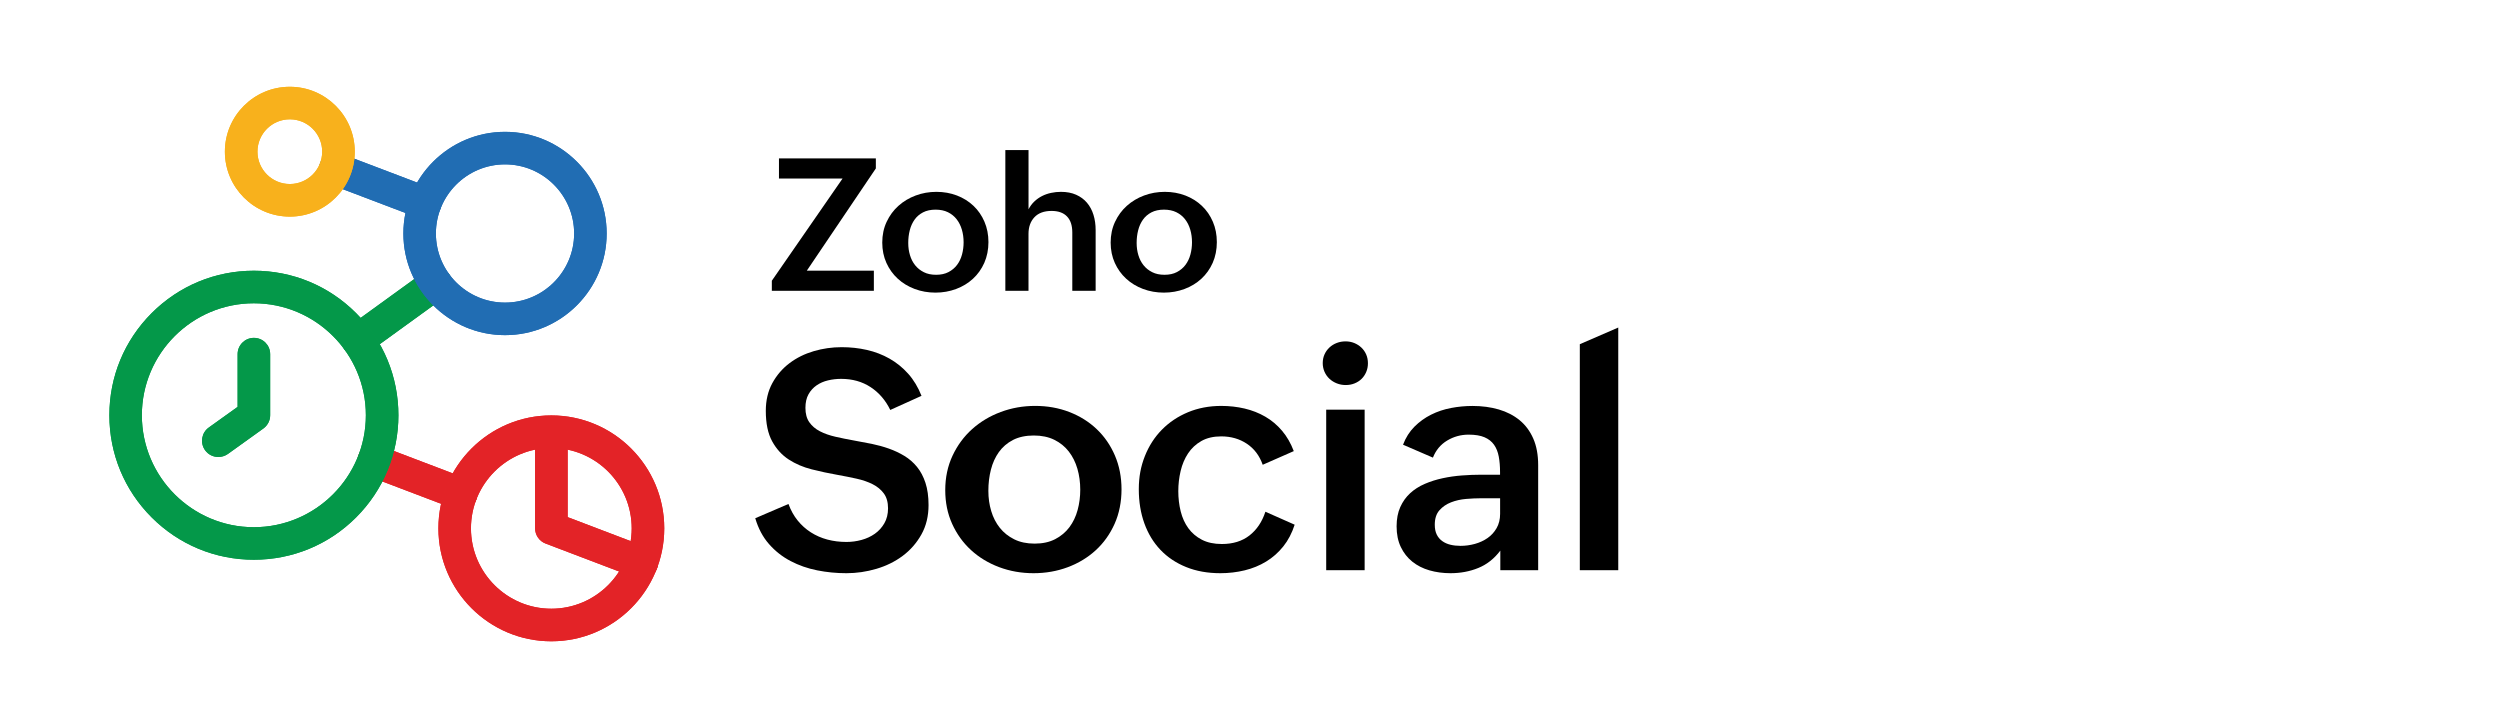 <svg viewBox="0 0 1306.48 380.48" xmlns="http://www.w3.org/2000/svg"><path d="m412.05 263.37c1.2 3.3 2.8 6.17 4.79 8.63s4.29 4.53 6.91 6.2c2.62 1.68 5.49 2.93 8.63 3.77s6.46 1.25 9.97 1.25c2.67 0 5.3-.35 7.89-1.06s4.9-1.78 6.94-3.22 3.7-3.27 4.98-5.49 1.92-4.83 1.92-7.81c0-3.19-.73-5.78-2.2-7.77s-3.41-3.6-5.85-4.83-5.25-2.2-8.44-2.9c-3.19-.71-6.54-1.37-10.04-2-4.45-.78-8.89-1.74-13.34-2.86s-8.45-2.84-12.01-5.14-6.45-5.47-8.67-9.5-3.33-9.34-3.33-15.93c0-5.49 1.14-10.32 3.41-14.48 2.28-4.16 5.27-7.64 8.98-10.44s7.94-4.89 12.67-6.28 9.59-2.08 14.56-2.08c4.6 0 9.02.48 13.26 1.45s8.17 2.49 11.81 4.55c3.64 2.07 6.88 4.7 9.73 7.89s5.17 7.04 6.95 11.54l-16.32 7.38c-2.46-5.07-5.89-9.05-10.28-11.93s-9.52-4.32-15.38-4.32c-2.35 0-4.64.26-6.87.79-2.22.52-4.21 1.39-5.96 2.59s-3.17 2.76-4.24 4.67-1.61 4.28-1.61 7.1c0 3.09.68 5.6 2.04 7.53 1.36 1.94 3.2 3.51 5.53 4.71s5.04 2.16 8.12 2.86c3.09.71 6.38 1.37 9.89 2 3.03.52 6.08 1.1 9.14 1.73s6.03 1.45 8.91 2.47 5.57 2.29 8.08 3.81 4.71 3.43 6.59 5.73 3.36 5.09 4.43 8.36 1.61 7.13 1.61 11.58c0 5.81-1.24 10.93-3.73 15.38s-5.74 8.17-9.77 11.18-8.62 5.27-13.77 6.79-10.37 2.28-15.66 2.28-10.27-.5-15.26-1.49c-5-.99-9.64-2.62-13.93-4.87s-8.04-5.2-11.26-8.87c-3.22-3.66-5.61-8.16-7.18-13.5z"/><path d="m493.98 256.15c0-6.59 1.27-12.59 3.81-18.01 2.54-5.41 5.95-10.04 10.24-13.89 4.29-3.84 9.27-6.83 14.95-8.95s11.68-3.18 18.01-3.18 12.32 1.06 17.81 3.18 10.27 5.1 14.32 8.95 7.23 8.45 9.53 13.81 3.45 11.26 3.45 17.7-1.2 12.58-3.61 17.97-5.69 9.99-9.85 13.81-9.04 6.78-14.63 8.87c-5.6 2.09-11.56 3.14-17.89 3.14s-12.39-1.06-18.01-3.18-10.51-5.09-14.67-8.91-7.44-8.38-9.85-13.69-3.61-11.18-3.61-17.62zm46.69 27.94c4.19 0 7.78-.78 10.79-2.35s5.48-3.65 7.42-6.24c1.93-2.59 3.36-5.58 4.28-8.99.92-3.4 1.37-6.93 1.37-10.59 0-3.87-.5-7.52-1.49-10.95-1-3.43-2.5-6.43-4.51-9.02s-4.54-4.63-7.57-6.12c-3.04-1.49-6.62-2.24-10.75-2.24s-7.86.79-10.87 2.35c-3.01 1.57-5.45 3.68-7.34 6.32-1.88 2.64-3.27 5.7-4.16 9.18s-1.33 7.15-1.33 11.03.5 7.25 1.49 10.59c.99 3.35 2.5 6.28 4.51 8.79s4.52 4.51 7.53 6c3 1.49 6.55 2.24 10.63 2.24z"/><path d="m676.58 274.2c-1.41 4.39-3.4 8.19-5.96 11.38s-5.54 5.82-8.95 7.89c-3.4 2.07-7.14 3.6-11.22 4.59s-8.32 1.49-12.71 1.49c-6.64 0-12.61-1.07-17.89-3.22-5.29-2.14-9.76-5.14-13.42-8.99s-6.46-8.46-8.4-13.85-2.9-11.33-2.9-17.81 1.06-12.01 3.18-17.34 5.09-9.94 8.91-13.81 8.36-6.91 13.62-9.1 11.05-3.3 17.38-3.3c4.24 0 8.3.46 12.2 1.37 3.9.92 7.49 2.33 10.79 4.24s6.21 4.35 8.75 7.34c2.54 2.98 4.59 6.54 6.16 10.67l-16.24 7.14c-1.67-4.76-4.43-8.42-8.28-10.99-3.84-2.56-8.31-3.85-13.38-3.85-4.08 0-7.55.81-10.4 2.43s-5.17 3.78-6.95 6.47-3.07 5.75-3.88 9.18-1.22 6.95-1.22 10.55.42 7.25 1.26 10.59c.84 3.35 2.17 6.28 4 8.79s4.18 4.51 7.06 6 6.36 2.24 10.44 2.24c5.81 0 10.62-1.49 14.44-4.47s6.59-7.11 8.32-12.4z"/><path d="m691.25 189.77c0-1.67.31-3.2.94-4.59s1.49-2.59 2.59-3.61 2.37-1.8 3.81-2.35 2.97-.82 4.59-.82 3.14.29 4.55.86c1.41.58 2.65 1.37 3.73 2.39 1.07 1.02 1.91 2.22 2.51 3.61s.9 2.92.9 4.59-.3 3.14-.9 4.55-1.41 2.62-2.43 3.61c-1.02 1-2.24 1.78-3.65 2.35-1.41.58-2.96.86-4.63.86s-3.17-.29-4.63-.86c-1.46-.58-2.75-1.37-3.85-2.39s-1.96-2.24-2.59-3.65c-.62-1.42-.94-2.93-.94-4.55zm1.81 24.32h20.09v83.89h-20.09z"/><path d="m784.09 287.7c-3.19 4.24-7.02 7.27-11.5 9.1-4.47 1.83-9.33 2.75-14.56 2.75-3.92 0-7.6-.5-11.03-1.49s-6.41-2.51-8.95-4.55-4.54-4.59-6-7.65c-1.47-3.06-2.2-6.66-2.2-10.79 0-3.87.64-7.23 1.92-10.08s3.01-5.27 5.18-7.26 4.72-3.61 7.65-4.87 6.03-2.24 9.3-2.94c3.27-.71 6.63-1.19 10.08-1.45s6.8-.39 10.04-.39h9.89v-1.33c0-2.98-.22-5.69-.67-8.12s-1.27-4.5-2.47-6.2-2.86-3.01-4.98-3.92-4.88-1.37-8.28-1.37c-4.08 0-7.83 1.03-11.26 3.1s-5.9 5.04-7.42 8.91l-15.62-6.75c1.41-3.71 3.4-6.85 5.96-9.42 2.56-2.56 5.47-4.66 8.71-6.28s6.72-2.79 10.44-3.49c3.71-.71 7.46-1.06 11.22-1.06 4.97 0 9.55.62 13.73 1.84 4.18 1.23 7.81 3.1 10.87 5.61s5.44 5.72 7.14 9.61 2.55 8.51 2.55 13.85v54.93h-19.78v-10.29zm-10.28-27.31c-2.3 0-4.85.12-7.65.35-2.8.24-5.41.82-7.85 1.77-2.43.94-4.46 2.33-6.08 4.16s-2.43 4.34-2.43 7.53c0 2.04.34 3.75 1.02 5.14s1.63 2.52 2.86 3.41 2.65 1.53 4.28 1.92c1.62.39 3.37.59 5.26.59 2.56 0 5.07-.34 7.53-1.02s4.67-1.7 6.63-3.06 3.54-3.1 4.75-5.22c1.2-2.12 1.81-4.59 1.81-7.42v-8.16h-10.13z"/><path d="m825.6 179.88 20.09-8.71v126.81h-20.09z"/><path d="m403.34 146.73 36.97-53.42h-33.23v-10.54h50.63v5.25l-36.07 53.42h35.03v10.54h-53.32v-5.25z"/><path d="m461.06 126.78c0-3.97.76-7.59 2.29-10.85s3.58-6.05 6.17-8.37c2.58-2.32 5.58-4.11 9-5.39s7.04-1.91 10.85-1.91 7.42.64 10.73 1.91c3.31 1.28 6.18 3.07 8.63 5.39s4.36 5.09 5.74 8.32c1.39 3.23 2.08 6.78 2.08 10.66s-.73 7.58-2.17 10.83c-1.45 3.25-3.43 6.02-5.93 8.32-2.51 2.3-5.44 4.08-8.82 5.34-3.37 1.26-6.97 1.89-10.78 1.89s-7.46-.64-10.85-1.91c-3.39-1.28-6.33-3.06-8.84-5.37-2.51-2.3-4.48-5.05-5.93-8.25-1.44-3.2-2.17-6.74-2.17-10.61zm28.13 16.82c2.52 0 4.69-.47 6.5-1.42s3.3-2.2 4.47-3.76 2.03-3.36 2.58-5.41.83-4.18.83-6.38c0-2.33-.3-4.53-.9-6.59s-1.51-3.88-2.72-5.44-2.73-2.79-4.56-3.69-3.99-1.35-6.48-1.35-4.74.47-6.55 1.42-3.29 2.21-4.42 3.81c-1.13 1.59-1.97 3.44-2.5 5.53-.54 2.1-.8 4.31-.8 6.64s.3 4.37.9 6.38 1.5 3.78 2.72 5.29c1.21 1.51 2.73 2.72 4.54 3.62 1.79.91 3.93 1.35 6.39 1.35z"/><path d="m525.4 78.42h12.1v30.96c.82-1.58 1.83-2.94 3.05-4.09 1.21-1.15 2.55-2.1 4.02-2.84 1.46-.74 3.04-1.29 4.73-1.65s3.4-.54 5.13-.54c3.03 0 5.67.5 7.94 1.51s4.16 2.4 5.67 4.18 2.65 3.89 3.4 6.33c.76 2.44 1.13 5.11 1.13 8.01v31.67h-12.2v-30.48c0-3.66-.92-6.45-2.77-8.37s-4.53-2.88-8.06-2.88c-3.91 0-6.89 1.09-8.96 3.29s-3.1 5.1-3.1 8.72v29.73h-12.1v-73.55z"/><path d="m580.42 126.78c0-3.97.76-7.59 2.29-10.85s3.58-6.05 6.17-8.37c2.58-2.32 5.58-4.11 9-5.39s7.04-1.91 10.85-1.91 7.42.64 10.73 1.91c3.31 1.28 6.18 3.07 8.63 5.39s4.36 5.09 5.74 8.32c1.39 3.23 2.08 6.78 2.08 10.66s-.73 7.58-2.17 10.83c-1.45 3.25-3.43 6.02-5.93 8.32-2.51 2.3-5.44 4.08-8.82 5.34-3.37 1.26-6.97 1.89-10.78 1.89s-7.46-.64-10.85-1.91c-3.39-1.28-6.33-3.06-8.84-5.37-2.51-2.3-4.48-5.05-5.93-8.25-1.44-3.2-2.17-6.74-2.17-10.61zm28.13 16.82c2.52 0 4.69-.47 6.5-1.42s3.3-2.2 4.47-3.76 2.03-3.36 2.58-5.41.83-4.18.83-6.38c0-2.33-.3-4.53-.9-6.59s-1.51-3.88-2.72-5.44-2.73-2.79-4.56-3.69-3.99-1.35-6.48-1.35-4.74.47-6.55 1.42-3.29 2.21-4.42 3.81c-1.13 1.59-1.97 3.44-2.5 5.53-.54 2.1-.8 4.31-.8 6.64s.3 4.37.9 6.38 1.5 3.78 2.72 5.29c1.21 1.51 2.73 2.72 4.54 3.62 1.8.91 3.93 1.35 6.39 1.35z"/><path d="m240.9 266.66c-.99 0-2.01-.17-3.01-.57l-45.57-17.34c-4.4-1.67-6.58-6.58-4.94-10.98 1.67-4.4 6.58-6.58 10.98-4.94l45.6 17.34c4.4 1.67 6.58 6.58 4.94 10.98-1.33 3.43-4.56 5.51-8 5.51z" fill="#e42527"/><path d="m240.9 266.66c-.99 0-2.01-.17-3.01-.57l-45.57-17.34c-4.4-1.67-6.58-6.58-4.94-10.98 1.67-4.4 6.58-6.58 10.98-4.94l45.6 17.34c4.4 1.67 6.58 6.58 4.94 10.98-1.33 3.43-4.56 5.51-8 5.51z" fill="#e32327"/><path d="m288.12 335.13c-32.55 0-59.02-26.47-59.02-59.02s26.47-59.02 59.02-59.02 59.02 26.47 59.02 59.02-26.47 59.02-59.02 59.02zm0-101.02c-23.15 0-42 18.84-42 42s18.84 42 42 42 42-18.84 42-42-18.82-42-42-42z" fill="#e42527"/><path d="m288.12 335.13c-32.55 0-59.02-26.47-59.02-59.02s26.47-59.02 59.02-59.02 59.02 26.47 59.02 59.02-26.47 59.02-59.02 59.02zm0-101.02c-23.15 0-42 18.84-42 42s18.84 42 42 42 42-18.84 42-42-18.82-42-42-42z" fill="#e32327"/><path d="m335.34 302.58c-.99 0-2.01-.17-3.01-.57l-47.22-17.96c-3.29-1.25-5.48-4.43-5.48-7.95v-49.97c0-4.68 3.8-8.51 8.51-8.51s8.51 3.8 8.51 8.51v44.12l41.74 15.89c4.4 1.67 6.58 6.58 4.94 10.98-1.32 3.39-4.56 5.46-7.99 5.46z" fill="#e42527"/><path d="m335.34 302.58c-.99 0-2.01-.17-3.01-.57l-47.22-17.96c-3.29-1.25-5.48-4.43-5.48-7.95v-49.97c0-4.68 3.8-8.51 8.51-8.51s8.51 3.8 8.51 8.51v44.12l41.74 15.89c4.4 1.67 6.58 6.58 4.94 10.98-1.32 3.39-4.56 5.46-7.99 5.46z" fill="#e32327"/><path d="m186.96 186.21c-2.64 0-5.22-1.22-6.9-3.52-2.75-3.8-1.9-9.11 1.9-11.86l40.8-29.54c3.8-2.75 9.11-1.9 11.86 1.9s1.9 9.11-1.9 11.86l-40.78 29.54c-1.49 1.08-3.25 1.62-4.98 1.62z" fill="#089949"/><path d="m186.96 186.21c-2.64 0-5.22-1.22-6.9-3.52-2.75-3.8-1.9-9.11 1.9-11.86l40.8-29.54c3.8-2.75 9.11-1.9 11.86 1.9s1.9 9.11-1.9 11.86l-40.78 29.54c-1.49 1.08-3.25 1.62-4.98 1.62z" fill="#049849"/><path d="m132.65 292.51c-20.18 0-39.13-7.86-53.4-22.13-14.24-14.24-22.1-33.2-22.1-53.37s7.86-39.13 22.13-53.4 33.23-22.13 53.4-22.13 39.13 7.86 53.4 22.13 22.13 33.23 22.13 53.4-7.86 39.13-22.13 53.4c-14.27 14.26-33.25 22.1-53.43 22.1zm0-134.02c-32.26 0-58.51 26.25-58.51 58.51s26.25 58.51 58.51 58.51 58.54-26.25 58.54-58.51-26.25-58.51-58.54-58.51z" fill="#089949"/><path d="m132.65 292.51c-20.18 0-39.13-7.86-53.4-22.13-14.24-14.24-22.1-33.2-22.1-53.37s7.86-39.13 22.13-53.4 33.23-22.13 53.4-22.13 39.13 7.86 53.4 22.13 22.13 33.23 22.13 53.4-7.86 39.13-22.13 53.4c-14.27 14.26-33.25 22.1-53.43 22.1zm0-134.02c-32.26 0-58.51 26.25-58.51 58.51s26.25 58.51 58.51 58.51 58.54-26.25 58.54-58.51-26.25-58.51-58.54-58.51z" fill="#049849"/><path d="m114.09 238.82c-2.64 0-5.25-1.22-6.92-3.55-2.72-3.8-1.87-9.14 1.96-11.86l15.04-10.78v-27.55c0-4.68 3.8-8.51 8.51-8.51s8.51 3.8 8.51 8.51v31.92c0 2.75-1.33 5.31-3.55 6.92l-18.59 13.34c-1.52 1.05-3.26 1.56-4.96 1.56z" fill="#089949"/><path d="m114.09 238.82c-2.64 0-5.25-1.22-6.92-3.55-2.72-3.8-1.87-9.14 1.96-11.86l15.04-10.78v-27.55c0-4.68 3.8-8.51 8.51-8.51s8.51 3.8 8.51 8.51v31.92c0 2.75-1.33 5.31-3.55 6.92l-18.59 13.34c-1.52 1.05-3.26 1.56-4.96 1.56z" fill="#049849"/><path d="m263.92 175.14c-29.28 0-53.12-23.84-53.12-53.12s23.84-53.12 53.12-53.12 53.12 23.84 53.12 53.12-23.81 53.12-53.12 53.12zm0-89.24c-19.92 0-36.12 16.2-36.12 36.12s16.2 36.12 36.12 36.12 36.12-16.23 36.12-36.12-16.2-36.12-36.12-36.12z" fill="#226db4"/><path d="m263.92 175.14c-29.28 0-53.12-23.84-53.12-53.12s23.84-53.12 53.12-53.12 53.12 23.84 53.12 53.12-23.81 53.12-53.12 53.12zm0-89.24c-19.92 0-36.12 16.2-36.12 36.12s16.2 36.12 36.12 36.12 36.12-16.23 36.12-36.12-16.2-36.12-36.12-36.12z" fill="#216db3"/><path d="m222.2 114.65c-.99 0-2.01-.17-3.01-.57l-46.96-17.85c-4.4-1.67-6.58-6.58-4.94-10.98 1.67-4.4 6.58-6.58 10.98-4.94l46.96 17.85c4.4 1.67 6.58 6.58 4.94 10.98-1.3 3.44-4.53 5.51-7.97 5.51z" fill="#226db4"/><path d="m222.2 114.65c-.99 0-2.01-.17-3.01-.57l-46.96-17.85c-4.4-1.67-6.58-6.58-4.94-10.98 1.67-4.4 6.58-6.58 10.98-4.94l46.96 17.85c4.4 1.67 6.58 6.58 4.94 10.98-1.3 3.44-4.53 5.51-7.97 5.51z" fill="#216db3"/><path d="m151.46 113.2c-18.7 0-33.94-15.21-33.94-33.94s15.24-33.91 33.94-33.91 33.94 15.21 33.94 33.91-15.24 33.94-33.94 33.94zm0-50.85c-9.34 0-16.91 7.58-16.91 16.91s7.58 16.91 16.91 16.91 16.91-7.58 16.91-16.91-7.57-16.91-16.91-16.91z" fill="#f9b21d"/><path d="m151.46 113.2c-18.7 0-33.94-15.21-33.94-33.94s15.24-33.91 33.94-33.91 33.94 15.21 33.94 33.91-15.24 33.94-33.94 33.94zm0-50.85c-9.34 0-16.91 7.58-16.91 16.91s7.58 16.91 16.91 16.91 16.91-7.58 16.91-16.91-7.57-16.91-16.91-16.91z" fill="#f8b11c"/></svg>